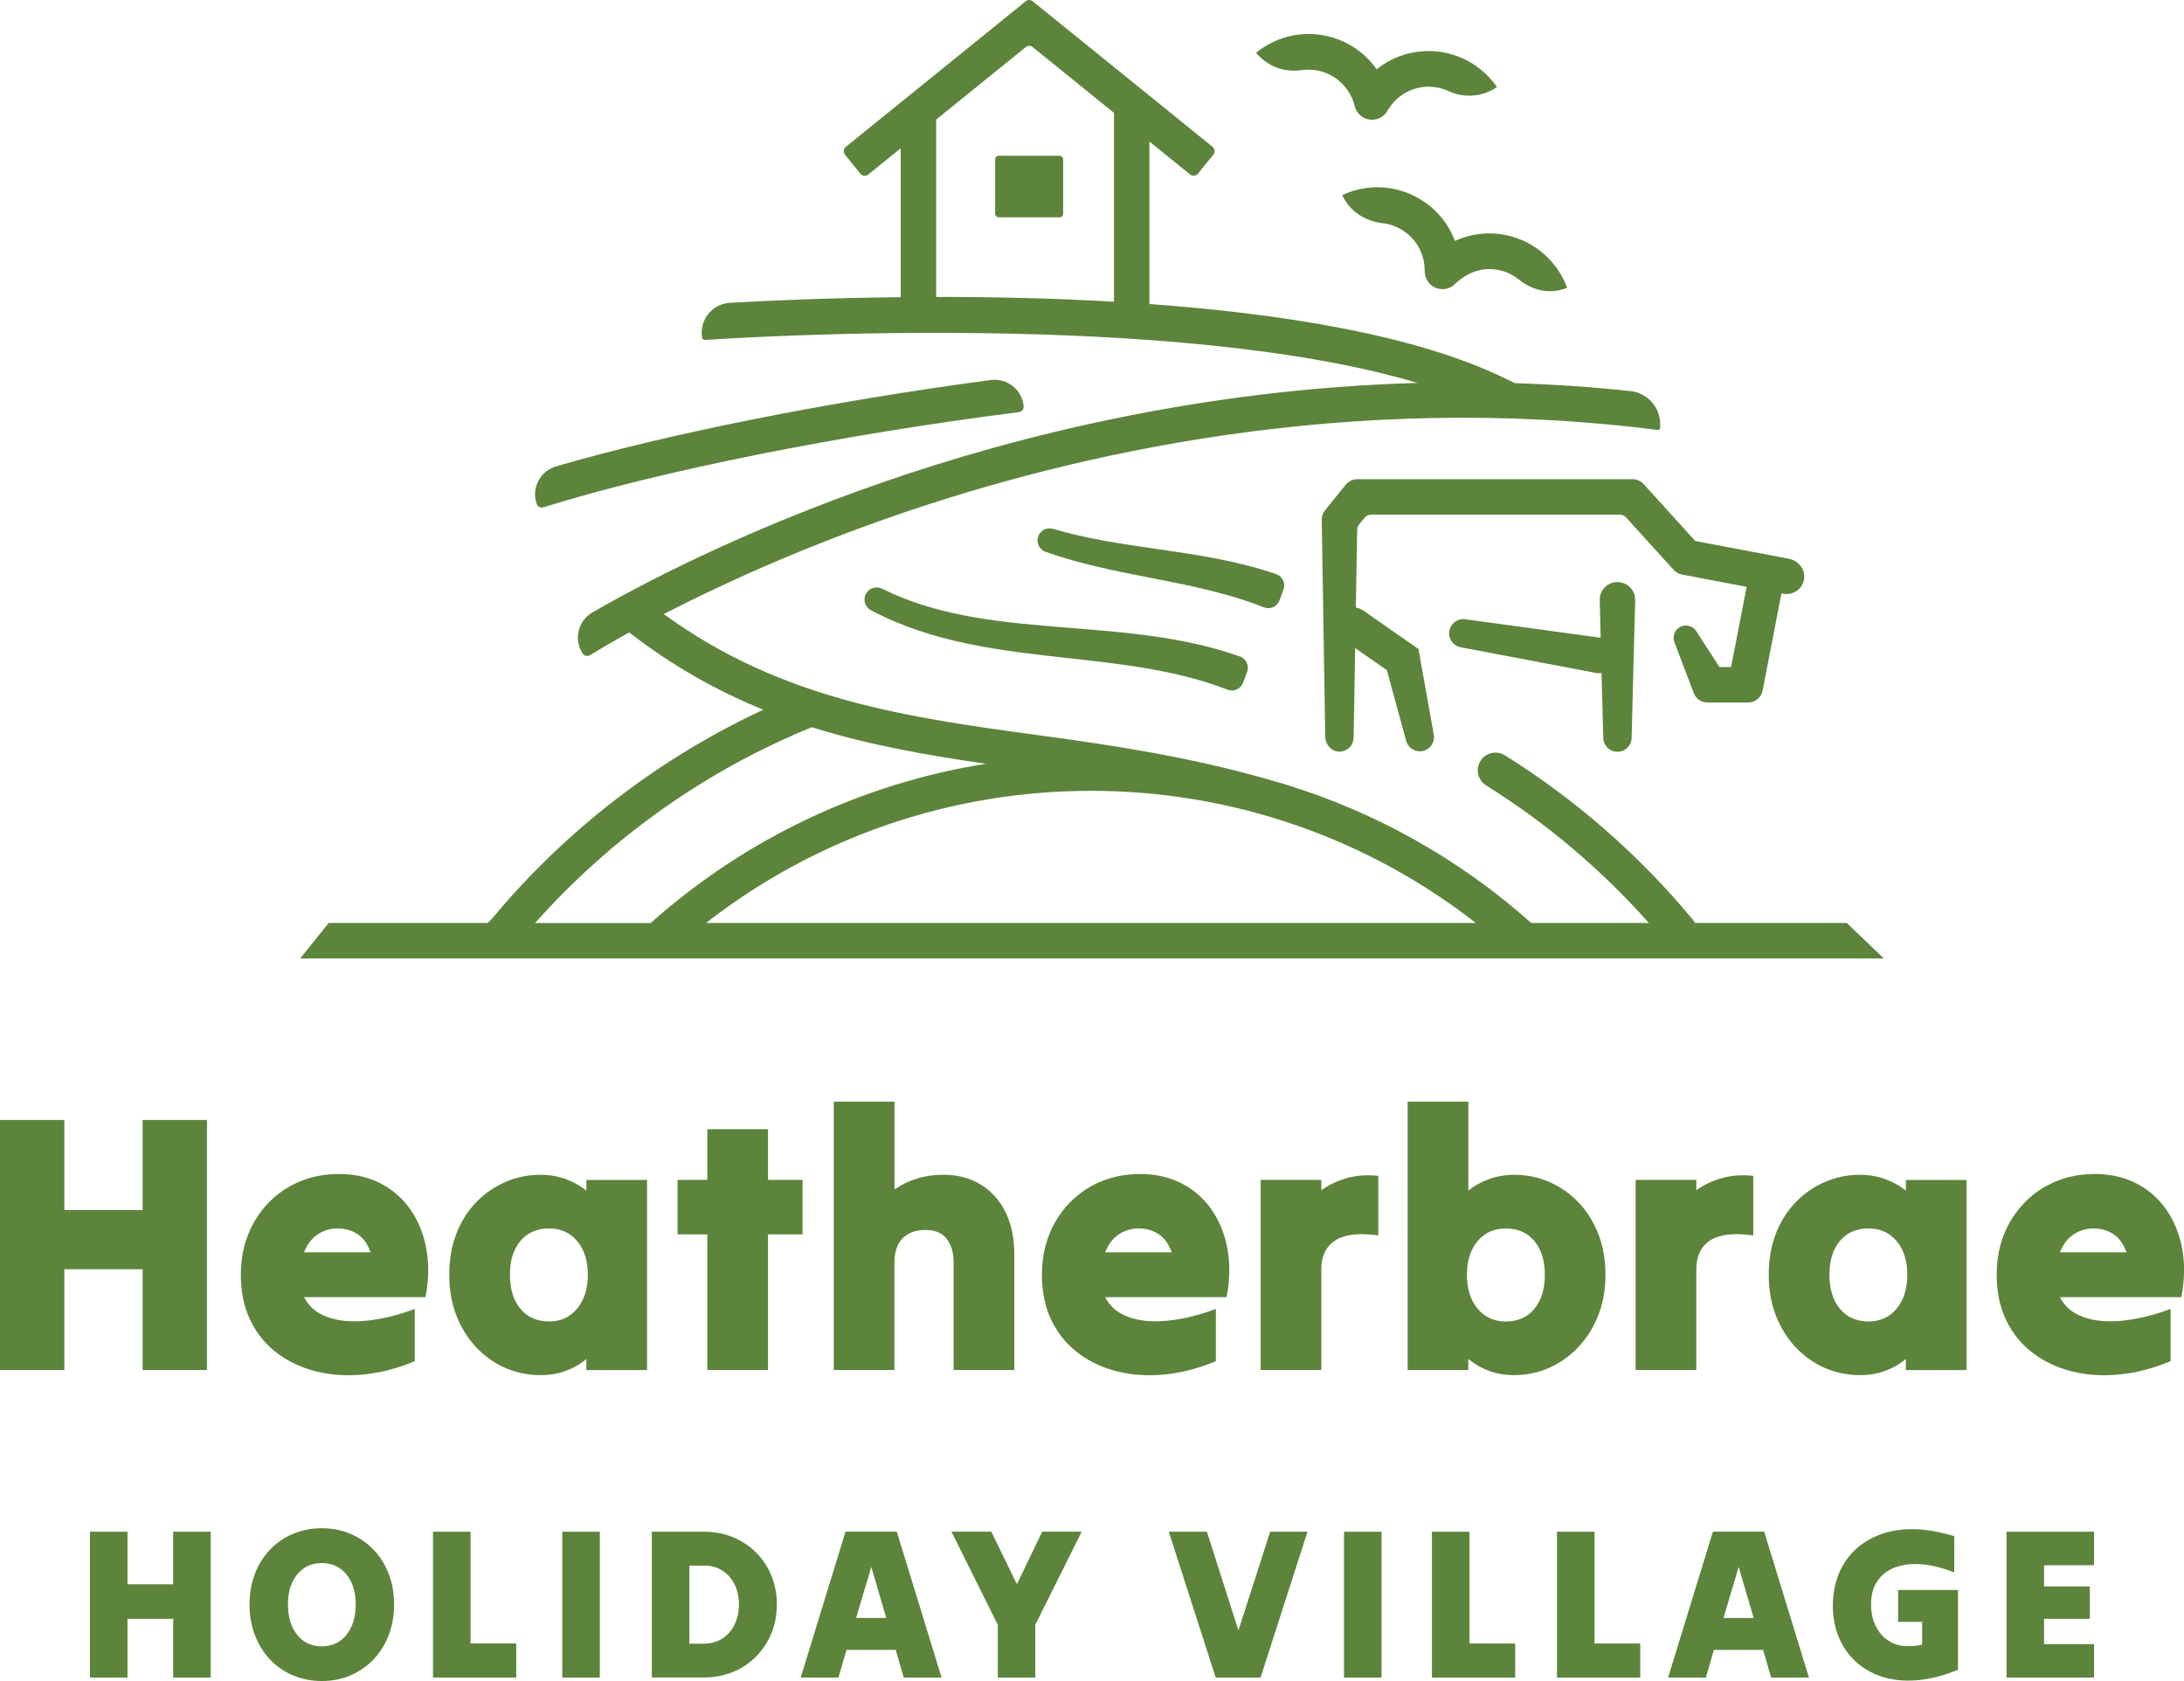 <?xml version="1.0" encoding="UTF-8"?>
<svg id="Layer_1" data-name="Layer 1" xmlns="http://www.w3.org/2000/svg" viewBox="0 0 388.03 298.63">
  <defs>
    <style>
      .cls-1 {
        fill: #5c843b;
      }
    </style>
  </defs>
  <g>
    <path class="cls-1" d="M214.43,272.11c.94,2.9,1.87,5.82,2.8,8.77s1.86,5.87,2.8,8.76c.94-2.9,1.88-5.82,2.82-8.76.94-2.95,1.88-5.87,2.82-8.77h6.63c-1.37,4.27-2.76,8.59-4.17,12.96-1.41,4.37-2.8,8.69-4.17,12.96h-7.96c-1.37-4.27-2.76-8.59-4.17-12.96-1.41-4.37-2.8-8.69-4.17-12.96h6.78Z"/>
    <path class="cls-1" d="M238.79,298.02v-25.91h6.67v25.91h-6.67Z"/>
    <path class="cls-1" d="M254.41,298.02v-25.91h6.67v19.86h8.12v6.06h-14.79Z"/>
    <path class="cls-1" d="M276.63,298.02v-25.91h6.67v19.86h8.12v6.06h-14.79Z"/>
    <path class="cls-1" d="M296.37,298.02c1.32-4.27,2.65-8.59,3.98-12.96,1.33-4.37,2.66-8.69,3.98-12.96h9.11c1.32,4.27,2.65,8.59,3.98,12.96,1.33,4.37,2.66,8.69,3.98,12.96h-6.71c-.25-.81-.5-1.63-.72-2.46-.23-.83-.47-1.64-.72-2.46h-8.73c-.25.81-.5,1.63-.72,2.46-.23.83-.47,1.65-.72,2.46h-6.71ZM306.2,287.43h5.37c-.43-1.5-.88-3.01-1.33-4.54-.46-1.52-.9-3.04-1.33-4.54-.43,1.5-.88,3.01-1.35,4.54s-.92,3.04-1.35,4.54Z"/>
    <path class="cls-1" d="M347.85,296.65c-2.64,1.07-5.1,1.68-7.37,1.85s-4.33-.05-6.15-.65-3.39-1.51-4.69-2.73c-1.3-1.22-2.29-2.67-2.97-4.34-.69-1.68-1.03-3.51-1.03-5.49s.32-3.77.95-5.43,1.57-3.11,2.8-4.33c1.23-1.22,2.72-2.17,4.48-2.86,1.75-.69,3.75-1.02,5.98-1.01s4.69.43,7.36,1.24v6.44c-2.11-.84-4.06-1.32-5.85-1.45s-3.35.06-4.69.57c-1.33.51-2.38,1.32-3.12,2.42-.75,1.11-1.12,2.48-1.12,4.13,0,1.45.27,2.73.82,3.85.55,1.12,1.31,1.99,2.31,2.63.99.64,2.12.95,3.39.95.43,0,.86-.02,1.3-.06.43-.04.85-.11,1.26-.21v-4.04h-4.27v-5.68h10.63v14.18Z"/>
    <path class="cls-1" d="M356.5,298.02v-25.91h15.55v5.95h-8.88v3.77h8.12v5.75h-8.12v4.5h8.88v5.94h-15.55Z"/>
    <path class="cls-1" d="M22.65,298.02h-6.67v-25.91h6.67v9.34h8.12v-9.34h6.67v25.91h-6.67v-10.44h-8.12v10.44Z"/>
    <path class="cls-1" d="M57.18,298.63c-1.86,0-3.57-.34-5.15-1.01-1.58-.67-2.93-1.62-4.08-2.84-1.14-1.22-2.03-2.66-2.67-4.33s-.95-3.47-.95-5.43.32-3.76.95-5.41c.63-1.65,1.52-3.08,2.67-4.29,1.14-1.21,2.5-2.15,4.08-2.82s3.29-1.01,5.15-1.01,3.56.34,5.12,1.01,2.92,1.61,4.08,2.82c1.16,1.21,2.05,2.64,2.69,4.29.63,1.65.95,3.46.95,5.41s-.32,3.77-.95,5.43c-.64,1.66-1.53,3.11-2.69,4.33-1.16,1.22-2.52,2.17-4.08,2.84-1.56.67-3.27,1.01-5.12,1.01ZM57.18,292.46c1.24,0,2.31-.31,3.2-.93.89-.62,1.58-1.49,2.08-2.61.5-1.12.74-2.41.74-3.89s-.25-2.76-.74-3.85c-.5-1.09-1.19-1.95-2.08-2.57-.89-.62-1.96-.93-3.2-.93s-2.28.3-3.18.92c-.9.61-1.6,1.47-2.1,2.57-.5,1.11-.74,2.4-.74,3.87s.25,2.77.74,3.89c.5,1.12,1.19,1.99,2.1,2.61.9.62,1.96.93,3.18.93Z"/>
    <path class="cls-1" d="M76.93,298.02v-25.91h6.67v19.85h8.12v6.06h-14.79Z"/>
    <path class="cls-1" d="M99.9,298.02v-25.91h6.67v25.91h-6.67Z"/>
    <path class="cls-1" d="M115.81,298.02v-25.91h9.22c1.88,0,3.61.32,5.18.97,1.58.65,2.95,1.56,4.12,2.72,1.17,1.17,2.08,2.54,2.72,4.1s.97,3.27.97,5.12-.32,3.57-.97,5.14c-.65,1.58-1.56,2.95-2.72,4.13-1.17,1.18-2.54,2.1-4.12,2.74s-3.3.97-5.18.97h-9.22ZM125.03,278.13h-2.55v13.87h2.55c1.27,0,2.38-.31,3.32-.92.94-.61,1.66-1.44,2.17-2.5.51-1.05.76-2.24.76-3.56s-.25-2.5-.76-3.54c-.51-1.04-1.23-1.86-2.17-2.46-.94-.6-2.04-.9-3.32-.9Z"/>
    <path class="cls-1" d="M142.26,298.02c1.32-4.27,2.65-8.59,3.98-12.96,1.33-4.37,2.66-8.69,3.98-12.96h9.11c1.32,4.27,2.65,8.59,3.98,12.96,1.33,4.37,2.66,8.69,3.98,12.96h-6.71c-.25-.81-.5-1.63-.72-2.46-.23-.83-.47-1.64-.72-2.46h-8.73c-.25.81-.5,1.63-.72,2.46-.23.83-.47,1.64-.72,2.46h-6.71ZM152.09,287.43h5.37c-.43-1.5-.88-3.01-1.33-4.54-.46-1.52-.9-3.04-1.33-4.53-.43,1.5-.88,3.01-1.35,4.53-.47,1.53-.92,3.04-1.35,4.54Z"/>
    <path class="cls-1" d="M177.28,298.02v-9.38c-1.35-2.72-2.72-5.47-4.12-8.27-1.4-2.79-2.77-5.55-4.12-8.27h7.09c.74,1.55,1.49,3.11,2.27,4.67.77,1.56,1.53,3.12,2.27,4.67.74-1.55,1.49-3.11,2.25-4.67.76-1.56,1.51-3.12,2.25-4.67h7.01c-1.35,2.72-2.72,5.48-4.12,8.27-1.4,2.8-2.77,5.55-4.12,8.27v9.38h-6.67Z"/>
  </g>
  <g>
    <path class="cls-1" d="M11.43,243.38H0v-44.42h11.43v16h13.91v-16h11.43v44.42h-11.43v-17.9h-13.91v17.9Z"/>
    <path class="cls-1" d="M73.68,241.81c-3,1.26-5.99,2.05-8.95,2.35-2.96.3-5.76.14-8.39-.49s-4.98-1.71-7.02-3.23c-2.05-1.52-3.65-3.46-4.8-5.81-1.15-2.35-1.73-5.07-1.73-8.17,0-2.57.42-4.93,1.27-7.09.85-2.16,2.06-4.05,3.63-5.68,1.57-1.63,3.42-2.9,5.55-3.79,2.13-.89,4.46-1.34,6.99-1.34,2.26,0,4.31.37,6.14,1.11,1.83.74,3.42,1.77,4.77,3.1,1.35,1.33,2.44,2.91,3.27,4.74.83,1.83,1.35,3.83,1.57,6.01.22,2.18.09,4.49-.39,6.92h-21.56c.83,1.66,2.21,2.83,4.15,3.53,1.94.7,4.25.91,6.92.65,2.68-.26,5.54-.96,8.59-2.09v9.28ZM59.96,218.23c-1.26,0-2.43.35-3.49,1.04-1.07.7-1.88,1.76-2.45,3.2h11.82c-.52-1.48-1.3-2.56-2.32-3.23-1.02-.67-2.21-1.01-3.56-1.01Z"/>
    <path class="cls-1" d="M104.18,243.38v-1.96c-1.09.92-2.32,1.62-3.69,2.12s-2.84.75-4.41.75c-2.22,0-4.31-.42-6.27-1.27-1.96-.85-3.69-2.07-5.19-3.66-1.5-1.59-2.68-3.47-3.53-5.65-.85-2.18-1.27-4.59-1.27-7.25s.42-5.14,1.27-7.32c.85-2.18,2.03-4.04,3.53-5.58,1.5-1.55,3.23-2.74,5.19-3.59,1.96-.85,4.03-1.27,6.21-1.27,1.57,0,3.05.25,4.44.75s2.63,1.19,3.72,2.06v-1.89h10.78v33.77h-10.78ZM97.52,234.76c2.09,0,3.77-.76,5.03-2.29,1.26-1.52,1.89-3.53,1.89-6.01s-.63-4.47-1.89-5.98c-1.26-1.5-2.94-2.25-5.03-2.25s-3.82.74-5.06,2.22c-1.24,1.48-1.86,3.48-1.86,6.01s.62,4.54,1.86,6.04,2.93,2.25,5.06,2.25Z"/>
    <path class="cls-1" d="M125.67,243.38v-24.1h-5.29v-9.67h5.29v-9.01h10.78v9.01h6.14v9.67h-6.14v24.1h-10.78Z"/>
    <path class="cls-1" d="M148.14,243.38v-47.68h10.78v15.61c1.18-.83,2.49-1.47,3.95-1.93s3.04-.69,4.74-.69c2.48,0,4.67.57,6.56,1.7,1.89,1.13,3.37,2.75,4.44,4.87s1.6,4.65,1.6,7.61v20.51h-10.78v-19.07c0-1.74-.4-3.15-1.21-4.21-.81-1.07-2.08-1.6-3.82-1.6s-3.09.5-4.05,1.5c-.96,1-1.44,2.44-1.44,4.31v19.07h-10.78Z"/>
    <path class="cls-1" d="M216.01,241.81c-3,1.26-5.99,2.05-8.95,2.35-2.96.3-5.76.14-8.39-.49s-4.98-1.71-7.02-3.23c-2.05-1.52-3.65-3.46-4.8-5.81-1.15-2.35-1.73-5.07-1.73-8.17,0-2.57.42-4.93,1.27-7.09.85-2.16,2.06-4.05,3.63-5.68,1.57-1.63,3.42-2.9,5.55-3.79,2.13-.89,4.46-1.34,6.99-1.34,2.26,0,4.31.37,6.14,1.11,1.83.74,3.42,1.77,4.77,3.1,1.35,1.33,2.44,2.91,3.27,4.74.83,1.83,1.35,3.83,1.57,6.01.22,2.18.09,4.49-.39,6.92h-21.56c.83,1.66,2.21,2.83,4.15,3.53,1.94.7,4.25.91,6.92.65,2.68-.26,5.54-.96,8.59-2.09v9.28ZM202.29,218.23c-1.26,0-2.43.35-3.49,1.04-1.07.7-1.88,1.76-2.45,3.2h11.82c-.52-1.48-1.3-2.56-2.32-3.23-1.02-.67-2.21-1.01-3.56-1.01Z"/>
    <path class="cls-1" d="M223.98,243.38v-33.77h10.78v1.83c1.35-.96,2.87-1.68,4.57-2.16,1.7-.48,3.55-.61,5.55-.39v10.58c-3.44-.48-5.99-.18-7.64.88-1.66,1.07-2.48,2.8-2.48,5.19v17.83h-10.78Z"/>
    <path class="cls-1" d="M260.88,243.38h-10.78v-47.68h10.78v15.81c1.09-.87,2.33-1.56,3.72-2.06s2.87-.75,4.44-.75c2.18,0,4.25.42,6.21,1.27,1.96.85,3.69,2.06,5.19,3.62,1.5,1.57,2.68,3.44,3.53,5.62.85,2.18,1.27,4.59,1.27,7.25s-.42,5.01-1.27,7.18c-.85,2.18-2.03,4.06-3.53,5.65-1.5,1.59-3.23,2.82-5.19,3.69-1.96.87-4.05,1.31-6.27,1.31-1.57,0-3.04-.25-4.41-.75s-2.6-1.21-3.69-2.12v1.96ZM267.55,234.76c2.13,0,3.82-.75,5.06-2.25s1.86-3.52,1.86-6.04-.62-4.53-1.86-6.01c-1.24-1.48-2.93-2.22-5.06-2.22s-3.77.75-5.03,2.25c-1.26,1.5-1.89,3.49-1.89,5.98s.63,4.49,1.89,6.01c1.26,1.52,2.94,2.29,5.03,2.29Z"/>
    <path class="cls-1" d="M290.6,243.38v-33.77h10.78v1.83c1.35-.96,2.87-1.68,4.57-2.16,1.7-.48,3.55-.61,5.55-.39v10.58c-3.44-.48-5.99-.18-7.64.88-1.66,1.07-2.48,2.8-2.48,5.19v17.83h-10.78Z"/>
    <path class="cls-1" d="M338.61,243.38v-1.96c-1.09.92-2.32,1.62-3.69,2.12s-2.84.75-4.41.75c-2.22,0-4.31-.42-6.27-1.27-1.96-.85-3.69-2.07-5.19-3.66-1.5-1.59-2.68-3.47-3.53-5.65-.85-2.18-1.27-4.59-1.27-7.25s.42-5.14,1.27-7.32c.85-2.18,2.03-4.04,3.53-5.58,1.5-1.55,3.23-2.74,5.19-3.59,1.96-.85,4.03-1.27,6.21-1.27,1.57,0,3.05.25,4.44.75s2.63,1.19,3.72,2.06v-1.89h10.78v33.77h-10.78ZM331.95,234.76c2.09,0,3.77-.76,5.03-2.29,1.26-1.52,1.89-3.53,1.89-6.01s-.63-4.47-1.89-5.98c-1.26-1.5-2.94-2.25-5.03-2.25s-3.82.74-5.06,2.22c-1.24,1.48-1.86,3.48-1.86,6.01s.62,4.54,1.86,6.04,2.93,2.25,5.06,2.25Z"/>
    <path class="cls-1" d="M385.64,241.81c-3,1.26-5.99,2.05-8.95,2.35-2.96.3-5.76.14-8.39-.49s-4.98-1.71-7.02-3.23c-2.05-1.52-3.65-3.46-4.8-5.81-1.15-2.35-1.73-5.07-1.73-8.17,0-2.57.42-4.93,1.27-7.09.85-2.16,2.06-4.05,3.63-5.68,1.57-1.63,3.42-2.9,5.55-3.79,2.13-.89,4.46-1.34,6.99-1.34,2.26,0,4.31.37,6.14,1.11,1.83.74,3.42,1.77,4.77,3.1,1.35,1.33,2.44,2.91,3.27,4.74.83,1.83,1.35,3.83,1.57,6.01.22,2.18.09,4.49-.39,6.92h-21.56c.83,1.66,2.21,2.83,4.15,3.53,1.94.7,4.25.91,6.92.65,2.68-.26,5.54-.96,8.59-2.09v9.28ZM371.93,218.23c-1.26,0-2.43.35-3.49,1.04-1.07.7-1.88,1.76-2.45,3.2h11.82c-.52-1.48-1.3-2.56-2.32-3.23-1.02-.67-2.21-1.01-3.56-1.01Z"/>
  </g>
  <g>
    <path class="cls-1" d="M269.64,170.27h65.06l-6.58-6.3h-26.97c-.1-.2-.23-.4-.38-.59-9.53-11.48-20.77-21.31-33.4-29.2-1.48-.92-3.42-.47-4.34,1-.92,1.48-.47,3.42,1,4.34,10.78,6.74,20.49,14.95,28.93,24.45h-20.9c-12.75-11.36-27.63-19.69-43.65-24.6-.08-.03-.17-.06-.25-.09-.26-.08-.53-.15-.79-.23-.65-.19-1.31-.38-1.96-.56-13.91-3.99-27.39-6.05-40.52-7.83-23.59-3.21-45.93-6.25-66.96-21.57,9.59-4.95,23.79-11.54,41.46-17.63,31.25-10.77,80.04-22.11,135.2-15.07.16.02.31-.09.33-.26.43-3.3-1.95-6.31-5.26-6.66-6.95-.74-13.8-1.19-20.51-1.41l-1.94-.93c-15.78-7.64-39.44-11.4-62.99-13.12v-28.86l7.21,5.83c.44.35,1.08.29,1.43-.15l2.7-3.34c.35-.44.29-1.08-.15-1.43L183.47.22c-.36-.29-.86-.29-1.22,0l-31.95,25.85c-.44.35-.5.99-.15,1.43l2.7,3.34c.35.44.99.5,1.43.15l5.75-4.65v26.45c-13.29.14-24.2.65-30.37,1.01-2.95.17-5.18,2.73-4.97,5.68l.03.41c.02.3.27.52.57.5,7.13-.48,83.34-5.26,126.56,7.64-38.23,1.07-71.29,9.46-94.7,17.54-25.66,8.86-43.83,18.56-51.9,23.23-2.56,1.48-3.35,4.8-1.74,7.28h0c.29.45.88.58,1.33.3,1.15-.71,3.51-2.13,6.95-4.03,7.83,6.07,15.76,10.45,23.82,13.73-18.54,8.63-35.11,21.37-48.25,37.18l-.71.71h-28.26s-5.06,6.3-5.06,6.3h216.3s0,0,.01.01h.01ZM182.25,8.36c.36-.29.86-.29,1.22,0l14.45,11.69v33.55c-10.98-.64-21.78-.86-31.59-.85v-31.51l15.92-12.88ZM144.25,129.19c10.1,3.18,20.4,4.97,30.93,6.49-22.06,3.52-42.7,13.26-59.58,28.3h-20.54c13.51-15.19,30.42-27.16,49.18-34.79ZM125.44,163.97c19.49-15.2,43.45-23.48,68.39-23.48s48.9,8.28,68.39,23.48H125.44Z"/>
    <rect class="cls-1" x="176.81" y="27.67" width="12.08" height="10.94" rx=".62" ry=".62"/>
    <path class="cls-1" d="M290.04,85.13h-48.87c-.81,0-1.58.37-2.09,1l-3.65,4.51c-.39.48-.6,1.08-.6,1.69l.63,38.53c0,1.36,1.02,2.59,2.38,2.66,1.45.08,2.66-1.08,2.66-2.52l.27-15.87,5.64,3.93,3.39,12.44c.26,1.17,1.3,1.97,2.46,1.97.18,0,.37-.02.55-.06,1.36-.31,2.21-1.65,1.91-3.01l-2.7-15.1-9.82-6.85c-.4-.28-.85-.44-1.31-.52l.24-13.78c0-.35.12-.69.34-.97l.96-1.19c.29-.36.73-.57,1.2-.57h44.13c.43,0,.85.18,1.14.5l8.46,9.32c.39.43.92.73,1.49.83l11.48,2.18-2.77,14.25h-2.06l-3.98-6.14c-.6-1.22-2.18-1.64-3.32-.78-.85.64-1.07,1.84-.6,2.79l3.33,8.75c.38,1.01,1.35,1.68,2.43,1.68h7.25c1.25,0,2.32-.88,2.55-2.11l3.35-17.27.32.06c1.76.34,3.46-.87,3.71-2.67.23-1.69-1.03-3.23-2.71-3.55l-16.61-3.15s-.01,0-.02,0l-9.17-10.11c-.51-.56-1.23-.88-1.99-.88Z"/>
    <path class="cls-1" d="M257.5,112.1c-.23,1.37.7,2.67,2.08,2.9l24,4.55c.17.03.35.04.52.04.15,0,.3-.02.45-.04l.3,11.48c0,1.39,1.13,2.52,2.52,2.52s2.52-1.13,2.52-2.52l.63-24.48c0-1.74-1.41-3.15-3.15-3.15s-3.15,1.41-3.15,3.15l.17,6.75-23.98-3.28c-1.37-.23-2.67.7-2.9,2.08Z"/>
    <path class="cls-1" d="M231.23,12.47c.81-.12,1.64-.13,2.46-.01,3.39.48,6.2,3.04,7,6.38.3,1.26,1.35,2.22,2.63,2.4.15.02.3.03.45.03,1.13,0,2.18-.6,2.75-1.6,1.72-3.03,5.06-4.67,8.51-4.18.81.12,1.6.35,2.33.69,2.79,1.3,6.06,1.03,8.6-.71-2.32-3.39-5.98-5.67-10.04-6.25-4.16-.59-8.22.59-11.33,3.1-2.29-3.29-5.86-5.54-10.01-6.13-4.07-.59-8.23.58-11.41,3.19,1.96,2.37,5.01,3.55,8.05,3.08Z"/>
    <path class="cls-1" d="M258.5,42.79c-1.41-3.74-4.32-6.82-8.19-8.41-3.81-1.58-8.12-1.47-11.84.29l.06.12c1.32,2.79,4.06,4.51,7.13,4.86.76.09,1.51.28,2.23.58,3.2,1.32,5.24,4.39,5.23,7.84,0,.95.36,1.91,1.09,2.53,1.3,1.1,3.12.98,4.25-.11,1.54-1.46,3.45-2.53,5.57-2.67,2.25-.15,4.31.58,5.89,1.88,2.3,1.88,5.35,2.58,8.14,1.56l.37-.14c-1.41-3.85-4.4-6.96-8.19-8.53-3.88-1.6-8.11-1.46-11.74.21Z"/>
    <path class="cls-1" d="M95.34,89.48c.16.51.7.8,1.22.64,20.56-6.44,52.71-12.88,84.46-16.91.54-.07.91-.55.85-1.09l-.02-.13c-.36-2.86-2.98-4.86-5.83-4.48-28.68,3.82-57.3,9.52-77.24,15.35-2.79.82-4.35,3.77-3.47,6.53l.03.08Z"/>
    <path class="cls-1" d="M220.28,116.62c-9.69-3.43-19.9-4.25-29.77-5.04l-3.05-.25c-10.86-.89-21.39-2.08-30.76-6.75-1.05-.52-2.33-.1-2.87.94-.54,1.05-.14,2.33.9,2.88,11.02,5.86,23.27,7.21,35.11,8.52,9.51,1.05,19.34,2.14,28.24,5.59.25.1.51.15.78.15.3,0,.6-.06.88-.19.53-.24.93-.67,1.13-1.21l.7-1.88c.2-.54.18-1.14-.07-1.66-.24-.52-.69-.92-1.23-1.12Z"/>
    <path class="cls-1" d="M225.32,108.04c.3,0,.59-.06.87-.18.53-.23.94-.67,1.14-1.22l.7-1.88c.2-.54.18-1.15-.07-1.67-.25-.52-.7-.93-1.25-1.11-7.03-2.41-14.31-3.46-21.35-4.48-6.06-.88-12.33-1.78-18.26-3.55-1.12-.33-2.3.28-2.66,1.39-.36,1.11.23,2.3,1.32,2.69,6.08,2.16,12.48,3.41,18.66,4.62,6.75,1.32,13.73,2.69,20.09,5.23.26.1.53.15.8.15Z"/>
  </g>
</svg>